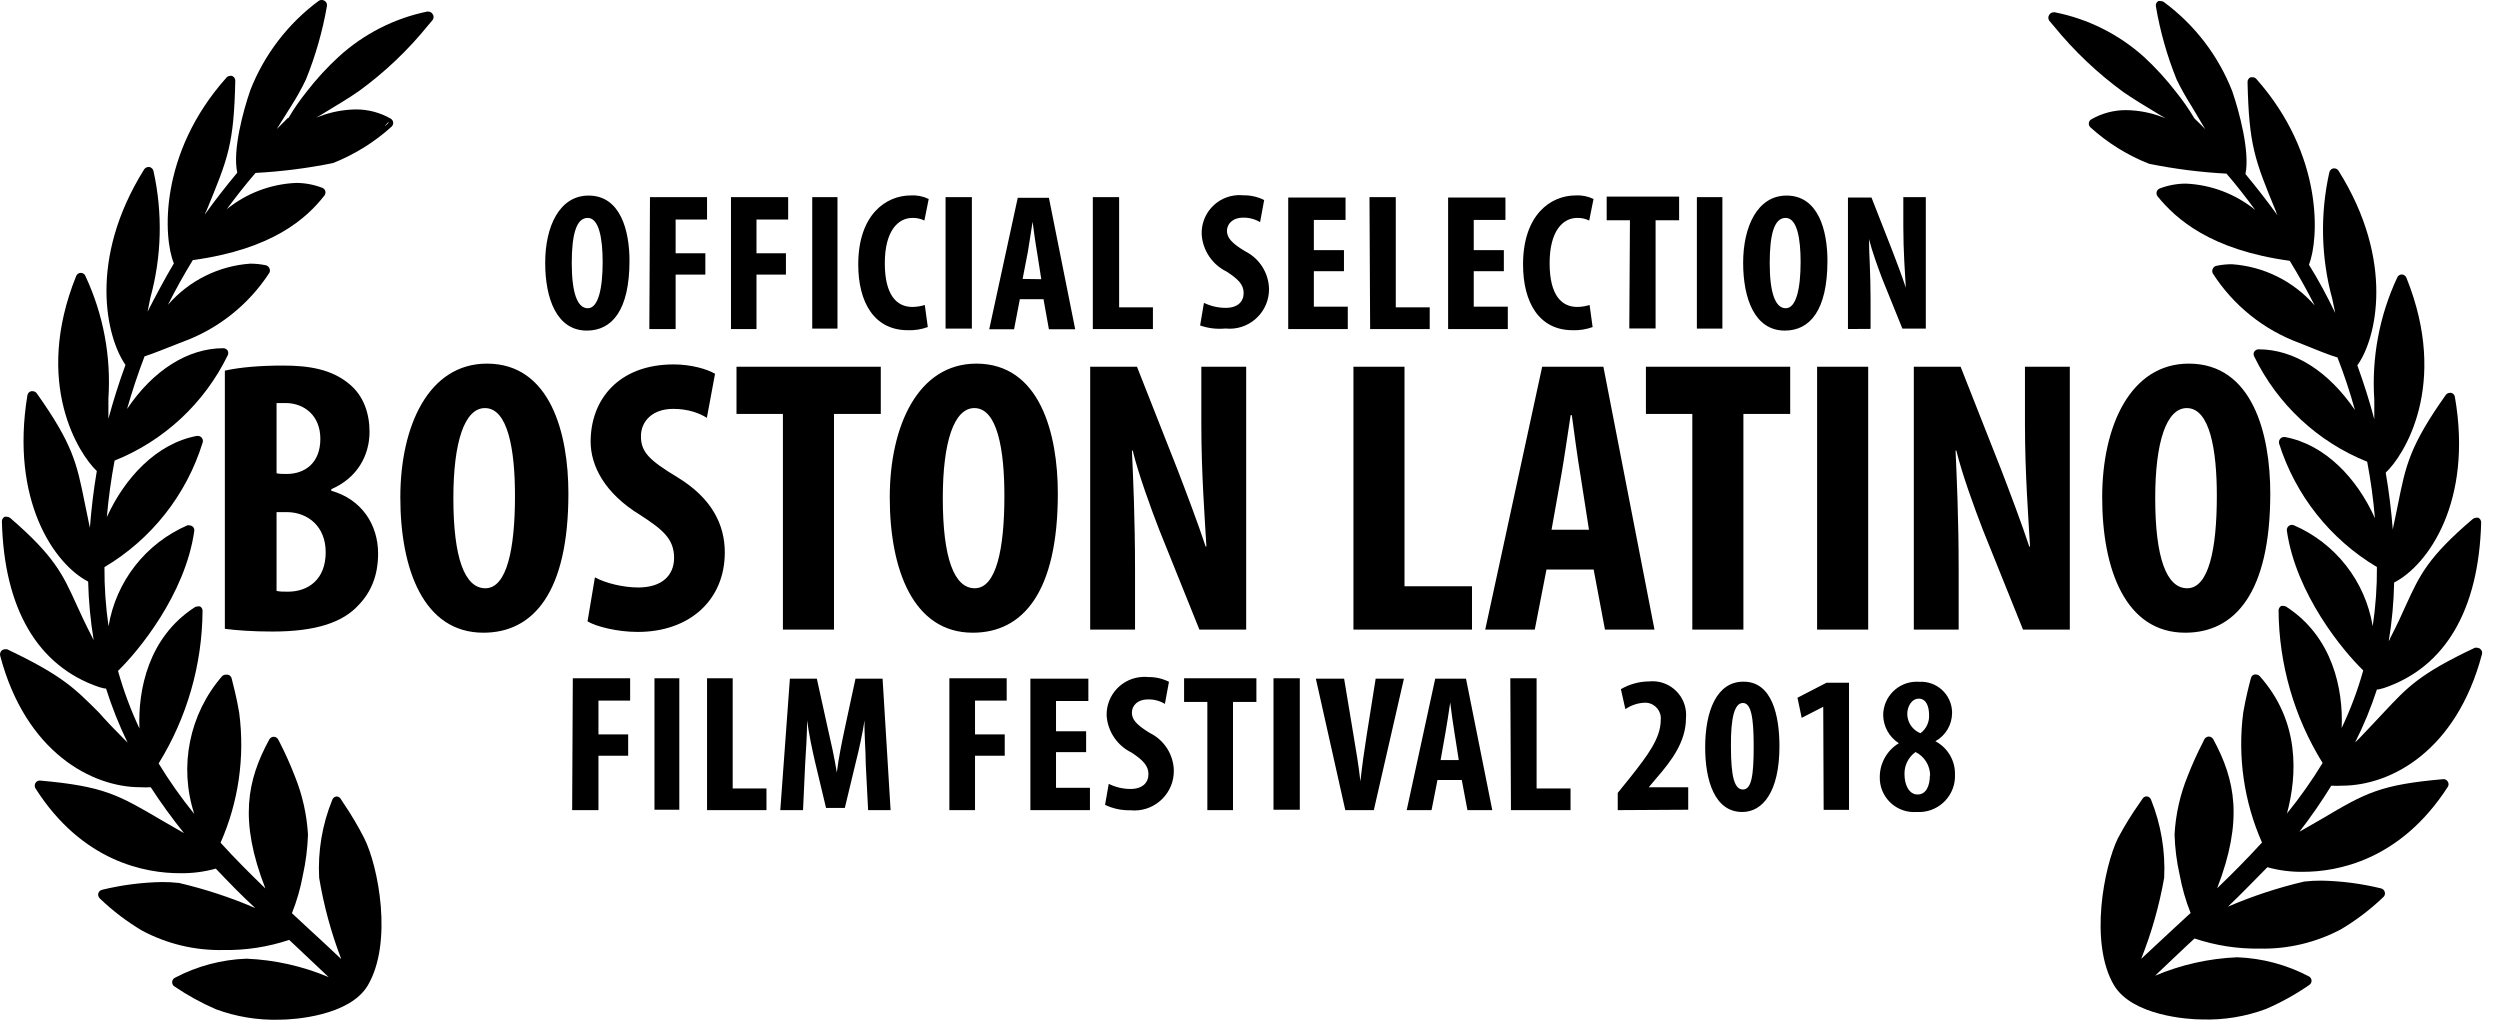 <?xml version="1.0" encoding="UTF-8" standalone="no"?><!DOCTYPE svg PUBLIC "-//W3C//DTD SVG 1.1//EN" "http://www.w3.org/Graphics/SVG/1.1/DTD/svg11.dtd"><svg width="100%" height="100%" viewBox="0 0 131 54" version="1.1" xmlns="http://www.w3.org/2000/svg" xmlns:xlink="http://www.w3.org/1999/xlink" xml:space="preserve" xmlns:serif="http://www.serif.com/" style="fill-rule:evenodd;clip-rule:evenodd;stroke-linejoin:round;stroke-miterlimit:2;"><g><path d="M98.5,40.715c0,-0.724 0.379,-1.396 0.999,-1.77c-0.502,-0.321 -0.81,-0.872 -0.82,-1.468c0.001,-0.97 0.789,-1.756 1.759,-1.755c0.043,0 0.086,0.002 0.129,0.005c0.896,-0.053 1.666,0.63 1.72,1.527c0.002,0.037 0.003,0.075 0.002,0.113c-0.004,0.613 -0.339,1.176 -0.875,1.474c0.645,0.34 1.043,1.015 1.027,1.743c0.044,1.042 -0.765,1.922 -1.807,1.966c-0.066,0.003 -0.132,0.002 -0.198,-0.002c-0.99,0.076 -1.855,-0.665 -1.931,-1.655c-0.005,-0.059 -0.006,-0.118 -0.005,-0.178Zm-5.257,-1.612c0,2.384 -0.875,3.445 -1.949,3.445c-1.454,0 -1.943,-1.674 -1.943,-3.383c0,-1.922 0.613,-3.445 1.998,-3.445c1.509,-0.014 1.894,1.778 1.894,3.383Zm-35.145,1.97c0.353,0.176 0.742,0.268 1.137,0.269c0.634,0 0.944,-0.331 0.944,-0.779c0,-0.448 -0.31,-0.751 -0.889,-1.13c-0.745,-0.363 -1.241,-1.095 -1.302,-1.922c-0.036,-1.092 0.819,-2.006 1.911,-2.042c0.089,-0.003 0.178,0 0.266,0.009c0.378,-0.006 0.751,0.079 1.089,0.248l-0.214,1.158c-0.266,-0.161 -0.572,-0.242 -0.882,-0.234c-0.572,0 -0.847,0.344 -0.847,0.689c0,0.344 0.199,0.62 0.95,1.075c0.753,0.373 1.235,1.136 1.248,1.977c0.006,1.141 -0.915,2.072 -2.056,2.078c-0.075,0 -0.15,-0.003 -0.225,-0.011c-0.457,0.01 -0.91,-0.086 -1.323,-0.283l0.193,-1.102Zm-25.079,-4.361l-1.66,0l0,1.771l1.557,0l0,1.116l-1.557,0l0,2.853l-1.378,0l0.034,-6.911l3.004,0l0,1.171Zm19.732,0l-1.66,0l0,1.771l1.557,0l0,1.116l-1.557,0l0,2.853l-1.344,0l0,-6.911l3.004,0l0,1.171Zm-14.358,4.603l1.77,0l0,1.137l-3.114,0l0,-6.911l1.344,0l0,5.774Zm42.125,0l1.778,0l0,1.137l-3.122,0l-0.034,-6.911l1.378,0l0,5.774Zm-8.53,1.136l-1.495,0l-1.543,-6.89l1.481,0l0.496,2.983c0.124,0.738 0.269,1.585 0.358,2.398c0.09,-0.82 0.207,-1.653 0.331,-2.432l0.469,-2.949l1.481,0l-1.578,6.89Zm6.208,0l-1.302,0l-0.297,-1.578l-1.274,0l-0.31,1.578l-1.302,0l1.495,-6.89l1.612,0l1.378,6.89Zm10.266,-1.199l0,1.178l-3.693,0.021l0,-0.903l0.689,-0.854c0.861,-1.095 1.564,-2.005 1.564,-2.963c0.05,-0.45 -0.275,-0.855 -0.725,-0.905c-0.04,-0.004 -0.082,-0.006 -0.122,-0.004c-0.361,0.016 -0.71,0.133 -1.006,0.338l-0.235,-1.048c0.45,-0.262 0.961,-0.402 1.482,-0.406c0.969,-0.096 1.833,0.612 1.928,1.582c0.011,0.113 0.012,0.227 0.001,0.34c0,1.254 -0.779,2.26 -1.55,3.149l-0.4,0.475l2.067,0Zm-46.383,1.199l-1.192,0l0.503,-6.89l1.412,0l0.551,2.501c0.2,0.869 0.372,1.64 0.496,2.419c0.097,-0.772 0.255,-1.55 0.441,-2.419l0.538,-2.501l1.419,0l0.42,6.89l-1.178,0l-0.124,-2.418c0,-0.689 -0.083,-1.55 -0.062,-2.287c-0.117,0.737 -0.303,1.584 -0.441,2.122l-0.593,2.466l-0.985,0l-0.579,-2.425c-0.13,-0.558 -0.316,-1.419 -0.413,-2.163c0,0.744 -0.062,1.619 -0.103,2.308l-0.11,2.397Zm14.951,-5.718l-1.695,0l0,1.584l1.578,0l0,1.096l-1.578,0l0,1.867l1.778,0l0,1.171l-3.121,0l0,-6.889l3.038,0l0,1.171Zm8.805,0.048l-1.226,0l0,5.67l-1.344,0l0,-5.67l-1.219,0l0,-1.24l3.789,0l0,1.24Zm31.053,5.657l-1.329,0l-0.021,-5.402l-1.13,0.579l-0.22,-1.054l1.522,-0.786l1.178,0l0,6.663Zm-28.779,-0.007l-1.378,0l0,-6.89l1.378,0l0,6.89Zm-32.513,0l-1.302,0l0,-6.89l1.302,0l0,6.89Zm65.543,-1.798c-0.003,-0.521 -0.299,-0.995 -0.765,-1.227c-0.373,0.266 -0.59,0.7 -0.579,1.158c0,0.572 0.241,1.068 0.689,1.068c0.448,0 0.641,-0.462 0.641,-0.999l0.014,0Zm-10.438,-1.53c0,1.557 0.172,2.267 0.627,2.267c0.455,0 0.565,-0.737 0.565,-2.267c0,-1.53 -0.138,-2.267 -0.565,-2.267c-0.427,0 -0.641,0.731 -0.627,2.267Zm-14.262,0.723l-0.227,-1.447c-0.069,-0.42 -0.166,-1.109 -0.221,-1.571c-0.069,0.462 -0.172,1.178 -0.248,1.578l-0.255,1.44l0.951,0Zm23.501,-2.411c0.006,0.443 0.278,0.84 0.689,1.006c0.303,-0.219 0.474,-0.577 0.455,-0.951c0,-0.455 -0.152,-0.861 -0.538,-0.861c-0.385,0 -0.606,0.427 -0.606,0.806Z" style="fill-rule:nonzero;"/><path d="M20.183,6.582c0.048,-0.055 0.11,-0.117 0.152,-0.172l0.034,0c-0.048,0.082 -0.131,0.138 -0.186,0.193l0,-0.021Zm-1.096,37.343c-0.327,-0.643 -0.695,-1.264 -1.102,-1.86l-0.138,-0.214c-0.048,-0.074 -0.131,-0.119 -0.22,-0.117c-0.098,0.013 -0.181,0.079 -0.214,0.172c-0.528,1.297 -0.764,2.695 -0.689,4.093c0.242,1.455 0.63,2.881 1.158,4.258c-0.558,-0.531 -1.116,-1.047 -1.702,-1.585l-0.882,-0.82c0.256,-0.643 0.448,-1.31 0.572,-1.991c0.154,-0.697 0.244,-1.408 0.269,-2.122c-0.061,-1.053 -0.294,-2.088 -0.689,-3.066c-0.234,-0.603 -0.498,-1.194 -0.793,-1.771l-0.076,-0.144c-0.043,-0.09 -0.133,-0.149 -0.234,-0.152c-0.097,0.002 -0.186,0.054 -0.234,0.138c-1.164,2.136 -1.598,4.244 -0.207,7.813c-0.771,-0.744 -1.564,-1.536 -2.349,-2.398c0.942,-2.134 1.28,-4.486 0.978,-6.8c-0.131,-0.792 -0.303,-1.433 -0.399,-1.819c-0.026,-0.093 -0.1,-0.164 -0.193,-0.186l-0.111,0c-0.075,-0.002 -0.148,0.028 -0.199,0.083c-1.714,1.984 -2.266,4.72 -1.454,7.214c-0.681,-0.84 -1.305,-1.723 -1.867,-2.646c1.486,-2.402 2.282,-5.168 2.301,-7.992c0.004,-0.097 -0.046,-0.188 -0.131,-0.235c-0.043,-0.009 -0.088,-0.009 -0.131,0c-0.051,0 -0.101,0.014 -0.145,0.042c-2.439,1.577 -2.983,4.34 -2.9,6.352c-0.457,-0.973 -0.833,-1.982 -1.123,-3.018c1.054,-1.019 3.52,-3.996 3.996,-7.324c0.017,-0.094 -0.02,-0.19 -0.097,-0.248c-0.047,-0.035 -0.105,-0.054 -0.165,-0.055c-0.032,-0.007 -0.065,-0.007 -0.096,0c-2.188,0.947 -3.745,2.94 -4.134,5.292c-0.149,-1.027 -0.22,-2.063 -0.214,-3.101c2.465,-1.464 4.3,-3.792 5.147,-6.531c0.028,-0.089 0.007,-0.186 -0.055,-0.255c-0.051,-0.057 -0.124,-0.09 -0.2,-0.09l-0.048,0c-2.122,0.393 -3.797,2.219 -4.72,4.258c0.09,-1.02 0.227,-2.005 0.407,-2.963c2.589,-1.039 4.701,-3.004 5.925,-5.511c0.042,-0.08 0.042,-0.176 0,-0.255c-0.05,-0.074 -0.132,-0.12 -0.221,-0.124c-1.874,0 -3.693,1.164 -5.05,3.183c0.262,-0.924 0.565,-1.833 0.916,-2.756c0.441,-0.138 1.137,-0.427 1.813,-0.689l0.179,-0.069c1.868,-0.68 3.464,-1.95 4.547,-3.617c0.042,-0.078 0.042,-0.171 0,-0.248c-0.036,-0.079 -0.108,-0.135 -0.193,-0.152c-0.265,-0.055 -0.535,-0.083 -0.806,-0.083c-1.667,0.118 -3.218,0.894 -4.313,2.157c0.4,-0.799 0.834,-1.578 1.302,-2.343c4.196,-0.571 5.967,-2.198 6.89,-3.376c0.054,-0.065 0.075,-0.152 0.055,-0.234c-0.021,-0.084 -0.083,-0.151 -0.165,-0.179c-0.44,-0.169 -0.907,-0.256 -1.378,-0.255c-1.325,0.06 -2.595,0.543 -3.624,1.378c0.482,-0.648 0.978,-1.288 1.509,-1.902c1.363,-0.072 2.719,-0.245 4.058,-0.516c1.133,-0.449 2.176,-1.098 3.079,-1.916c0.056,-0.059 0.084,-0.139 0.076,-0.22c-0.013,-0.081 -0.061,-0.151 -0.131,-0.193c-0.559,-0.321 -1.194,-0.487 -1.839,-0.482c-0.641,0.011 -1.275,0.132 -1.874,0.358l-0.186,0.069l0.275,-0.159c0.689,-0.42 1.502,-0.902 1.964,-1.233c1.353,-0.985 2.572,-2.143 3.624,-3.445l0.234,-0.276c0.068,-0.092 0.068,-0.217 0,-0.31c-0.048,-0.08 -0.134,-0.129 -0.227,-0.131l-0.062,0c-1.725,0.357 -3.321,1.171 -4.623,2.357c-0.617,0.566 -1.184,1.184 -1.695,1.846c-0.35,0.436 -0.668,0.896 -0.951,1.378l-0.034,0c-0.076,0.076 -0.173,0.166 -0.276,0.276l-0.296,0.296l0.041,-0.069c0.248,-0.392 0.496,-0.785 0.724,-1.157c0.283,-0.443 0.539,-0.903 0.764,-1.378c0.5,-1.237 0.867,-2.523 1.096,-3.838c0.021,-0.109 -0.029,-0.219 -0.124,-0.276c-0.093,-0.058 -0.211,-0.058 -0.303,0c-1.609,1.191 -2.851,2.809 -3.583,4.672c-0.379,1.088 -0.944,3.176 -0.689,4.334c-0.606,0.73 -1.165,1.446 -1.688,2.177c0,-0.062 0.055,-0.124 0.076,-0.186c1.13,-2.756 1.433,-3.445 1.509,-6.807c0.001,-0.113 -0.068,-0.215 -0.173,-0.255c-0.031,-0.008 -0.064,-0.008 -0.096,0c-0.074,0 -0.145,0.033 -0.193,0.089c-3.569,3.996 -3.307,8.413 -2.756,9.736c-0.482,0.813 -0.937,1.667 -1.378,2.528c0.048,-0.255 0.103,-0.496 0.145,-0.723c0.596,-2.168 0.652,-4.448 0.165,-6.642c-0.022,-0.107 -0.106,-0.191 -0.214,-0.214l-0.048,0c-0.092,0.001 -0.177,0.048 -0.227,0.124c-2.963,4.734 -1.978,8.819 -0.979,10.246c-0.344,0.937 -0.64,1.881 -0.895,2.824l0,-1.054c0.148,-2.2 -0.262,-4.401 -1.192,-6.4c-0.031,-0.113 -0.132,-0.191 -0.248,-0.193c-0.109,-0.002 -0.208,0.064 -0.248,0.165c-2.267,5.622 0.151,9.343 1.081,10.218c-0.172,1.006 -0.289,2.012 -0.365,3.011l0,-0.056c-0.041,-0.165 -0.069,-0.323 -0.103,-0.489c-0.062,-0.289 -0.117,-0.551 -0.165,-0.799c-0.414,-2.067 -0.621,-3.066 -2.515,-5.739c-0.052,-0.073 -0.138,-0.115 -0.228,-0.11l-0.062,0c-0.103,0.025 -0.181,0.109 -0.199,0.213c-0.903,5.498 1.398,8.84 3.183,9.763c0.025,1.028 0.122,2.052 0.289,3.066l-0.076,-0.151c-0.358,-0.689 -0.606,-1.234 -0.833,-1.73c-0.71,-1.564 -1.144,-2.515 -3.466,-4.52c-0.05,-0.037 -0.11,-0.059 -0.172,-0.062c-0.039,-0.006 -0.079,-0.006 -0.117,0c-0.092,0.048 -0.149,0.145 -0.145,0.248c0.117,4.589 1.881,7.579 5.085,8.675l0.289,0.076l0.083,0c0.307,0.972 0.685,1.921 1.13,2.838l-0.2,-0.2c-0.537,-0.537 -0.951,-0.978 -1.302,-1.378c-1.268,-1.26 -1.895,-1.929 -4.809,-3.314c-0.037,-0.007 -0.074,-0.007 -0.111,0c-0.063,0 -0.124,0.022 -0.172,0.062c-0.077,0.069 -0.109,0.176 -0.083,0.276c1.337,5.071 4.823,6.89 7.338,6.89c0.184,0.011 0.368,0.011 0.551,0c0.54,0.831 1.121,1.633 1.743,2.405l-1.198,-0.69c-2.26,-1.329 -3.025,-1.77 -6.36,-2.066c-0.093,0.001 -0.179,0.05 -0.227,0.13c-0.048,0.086 -0.048,0.19 0,0.276c2.46,3.872 5.787,4.451 7.579,4.451c0.633,0.009 1.264,-0.072 1.874,-0.241c0.689,0.73 1.378,1.433 2.067,2.067c-1.291,-0.556 -2.628,-0.996 -3.996,-1.316c-0.3,-0.034 -0.601,-0.05 -0.903,-0.048c-1.054,0.02 -2.103,0.156 -3.128,0.406c-0.097,0.022 -0.174,0.097 -0.2,0.193c-0.021,0.096 0.011,0.195 0.083,0.262c0.672,0.646 1.416,1.212 2.218,1.688c1.309,0.697 2.776,1.046 4.258,1.013c1.171,0.02 2.336,-0.159 3.445,-0.531l0.359,0.338l1.708,1.612c-1.366,-0.576 -2.824,-0.903 -4.306,-0.965c-1.303,0.047 -2.579,0.387 -3.734,0.992c-0.089,0.04 -0.15,0.124 -0.159,0.221c-0.009,0.096 0.036,0.189 0.118,0.241c0.682,0.463 1.407,0.862 2.163,1.192c1.072,0.398 2.212,0.585 3.355,0.551c0.731,0 3.666,-0.193 4.617,-1.798c1.322,-2.246 0.551,-6.242 -0.187,-7.71" style="fill-rule:nonzero;"/><path d="M109.696,6.445l0.158,0.172c-0.034,-0.069 -0.11,-0.124 -0.158,-0.172m1.075,45.177c0.958,1.605 3.886,1.798 4.616,1.798c1.144,0.036 2.283,-0.151 3.355,-0.551c0.793,-0.343 1.55,-0.763 2.26,-1.254c0.083,-0.051 0.131,-0.144 0.124,-0.241c-0.009,-0.097 -0.069,-0.181 -0.158,-0.221c-1.158,-0.605 -2.436,-0.944 -3.741,-0.992c-1.48,0.062 -2.936,0.389 -4.3,0.965c0.572,-0.551 1.165,-1.102 1.702,-1.612l0.365,-0.338c1.099,0.369 2.252,0.548 3.411,0.531c1.485,0.032 2.953,-0.317 4.265,-1.013c0.801,-0.477 1.545,-1.044 2.218,-1.688c0.074,-0.066 0.103,-0.167 0.076,-0.262c-0.026,-0.096 -0.103,-0.171 -0.2,-0.193c-1.024,-0.25 -2.073,-0.387 -3.128,-0.406c-0.299,-0.002 -0.598,0.014 -0.896,0.048c-1.368,0.32 -2.705,0.76 -3.996,1.316c0.689,-0.648 1.378,-1.378 2.067,-2.067c0.61,0.17 1.241,0.251 1.874,0.241c1.764,0 5.085,-0.579 7.579,-4.451c0.056,-0.083 0.056,-0.192 0,-0.276c-0.044,-0.08 -0.129,-0.13 -0.22,-0.13c-3.328,0.289 -4.093,0.73 -6.353,2.067l-1.199,0.689c0.599,-0.774 1.156,-1.579 1.668,-2.412c0.186,0.011 0.372,0.011 0.558,0c2.542,0 5.994,-1.798 7.338,-6.89c0.028,-0.101 -0.007,-0.21 -0.09,-0.275c-0.046,-0.04 -0.105,-0.062 -0.165,-0.062c-0.039,-0.008 -0.079,-0.008 -0.117,0c-2.915,1.378 -3.535,2.067 -4.768,3.382c-0.359,0.379 -0.765,0.82 -1.302,1.378l-0.207,0.2c0.453,-0.894 0.835,-1.823 1.144,-2.776l0.082,0l0.29,-0.076c3.21,-1.089 4.967,-4.086 5.091,-8.674c0.001,-0.105 -0.058,-0.201 -0.151,-0.249c-0.037,-0.006 -0.074,-0.006 -0.111,0c-0.062,0.003 -0.122,0.025 -0.172,0.062c-2.356,2.005 -2.79,2.956 -3.507,4.52c-0.22,0.496 -0.475,1.054 -0.827,1.73c0,0.055 -0.055,0.103 -0.075,0.151c0.168,-1.014 0.262,-2.038 0.282,-3.066c1.792,-0.923 4.134,-4.265 3.183,-9.728c-0.015,-0.106 -0.095,-0.192 -0.2,-0.214l-0.055,0c-0.086,0 -0.168,0.041 -0.22,0.11c-1.895,2.674 -2.102,3.7 -2.508,5.74c-0.055,0.248 -0.11,0.509 -0.165,0.799l-0.104,0.489l0,0.055c-0.076,-0.999 -0.2,-2.005 -0.372,-3.011c0.937,-0.875 3.349,-4.595 1.082,-10.217c-0.039,-0.1 -0.135,-0.165 -0.241,-0.166c-0.107,0.001 -0.202,0.066 -0.241,0.166c-0.933,1.998 -1.345,4.2 -1.199,6.4l0,1.02c-0.248,-0.944 -0.551,-1.888 -0.889,-2.825c0.999,-1.378 1.984,-5.47 -0.985,-10.197c-0.048,-0.076 -0.131,-0.123 -0.221,-0.124l-0.055,0c-0.105,0.025 -0.185,0.108 -0.207,0.214c-0.489,2.193 -0.435,4.474 0.159,6.641c0.048,0.228 0.096,0.469 0.151,0.724c-0.413,-0.861 -0.868,-1.716 -1.377,-2.529c0.523,-1.323 0.785,-5.739 -2.756,-9.735c-0.051,-0.057 -0.124,-0.09 -0.2,-0.09l-0.097,0c-0.104,0.041 -0.17,0.144 -0.165,0.255c0.076,3.328 0.372,4.065 1.502,6.807c0,0.063 0.055,0.125 0.076,0.187c-0.524,-0.731 -1.082,-1.447 -1.688,-2.178c0.241,-1.157 -0.317,-3.245 -0.689,-4.333c-0.728,-1.864 -1.967,-3.483 -3.576,-4.672c-0.047,-0.037 -0.106,-0.057 -0.166,-0.055c-0.044,-0.013 -0.092,-0.013 -0.137,0c-0.096,0.056 -0.146,0.167 -0.124,0.276c0.223,1.314 0.588,2.601 1.088,3.837c0.231,0.474 0.489,0.934 0.772,1.378l0.689,1.158l0.048,0.069l-0.296,-0.297l-0.283,-0.275c-0.285,-0.482 -0.606,-0.942 -0.957,-1.378c-0.51,-0.662 -1.074,-1.28 -1.688,-1.847c-1.319,-1.185 -2.933,-1.992 -4.672,-2.335l-0.062,0c-0.093,0.002 -0.178,0.051 -0.227,0.131c-0.066,0.093 -0.066,0.217 0,0.31l0.234,0.275c1.056,1.299 2.274,2.456 3.624,3.445c0.469,0.331 1.261,0.813 1.964,1.234l0.276,0.158l-0.187,-0.069c-0.599,-0.227 -1.233,-0.349 -1.874,-0.358c-0.642,-0.005 -1.275,0.162 -1.832,0.482c-0.126,0.072 -0.17,0.231 -0.098,0.357c0.011,0.021 0.026,0.04 0.043,0.057c0.902,0.819 1.946,1.468 3.079,1.915c1.339,0.272 2.695,0.444 4.059,0.517c0.53,0.613 1.026,1.254 1.502,1.901c-1.03,-0.835 -2.3,-1.318 -3.625,-1.378c-0.471,0 -0.938,0.087 -1.378,0.255c-0.078,0.031 -0.137,0.098 -0.158,0.179c-0.021,0.082 -0.004,0.168 0.048,0.235c0.965,1.178 2.756,2.804 6.925,3.376c0.468,0.764 0.902,1.543 1.309,2.342c-1.102,-1.269 -2.664,-2.047 -4.341,-2.163c-0.271,-0.001 -0.541,0.027 -0.806,0.082c-0.086,0.015 -0.159,0.072 -0.193,0.152c-0.042,0.077 -0.042,0.171 0,0.248c1.075,1.678 2.669,2.958 4.54,3.645l0.173,0.069c0.689,0.275 1.378,0.565 1.819,0.689c0.351,0.902 0.654,1.812 0.916,2.756c-1.378,-2.019 -3.176,-3.183 -5.057,-3.183c-0.089,0.004 -0.171,0.05 -0.221,0.124c-0.044,0.079 -0.044,0.175 0,0.254c1.22,2.509 3.33,4.474 5.919,5.512c0.187,0.98 0.322,1.969 0.406,2.963c-0.923,-2.067 -2.59,-3.865 -4.719,-4.258l-0.049,0c-0.074,0 -0.144,0.033 -0.192,0.09c-0.062,0.069 -0.085,0.165 -0.062,0.255c0.859,2.711 2.682,5.013 5.126,6.469c0.007,1.038 -0.067,2.074 -0.221,3.101c-0.388,-2.353 -1.945,-4.346 -4.134,-5.292c-0.138,-0.054 -0.294,0.014 -0.348,0.152c-0.017,0.041 -0.022,0.086 -0.017,0.131c0.482,3.328 2.942,6.304 4.003,7.324c-0.289,1.036 -0.667,2.046 -1.13,3.017c0.09,-2.011 -0.462,-4.774 -2.901,-6.352c-0.04,-0.027 -0.088,-0.042 -0.137,-0.041c-0.043,-0.011 -0.088,-0.011 -0.131,0c-0.084,0.048 -0.136,0.137 -0.138,0.234c0.021,2.825 0.819,5.591 2.308,7.992c-0.562,0.923 -1.186,1.807 -1.867,2.646c0.537,-2.005 0.689,-4.823 -1.433,-7.2c-0.053,-0.054 -0.125,-0.084 -0.2,-0.083l-0.062,0c-0.096,0.018 -0.172,0.091 -0.193,0.186c-0.103,0.386 -0.269,1.027 -0.406,1.819c-0.298,2.314 0.043,4.666 0.985,6.8c-0.786,0.862 -1.578,1.654 -2.35,2.398c1.378,-3.569 0.951,-5.677 -0.206,-7.813c-0.049,-0.084 -0.138,-0.136 -0.235,-0.138c-0.098,0.007 -0.187,0.065 -0.234,0.152l-0.069,0.145c-0.297,0.575 -0.564,1.166 -0.799,1.77c-0.399,0.977 -0.632,2.013 -0.689,3.066c0.021,0.715 0.111,1.425 0.269,2.122c0.124,0.681 0.316,1.348 0.572,1.991l-0.889,0.82l-1.702,1.585c0.547,-1.372 0.951,-2.796 1.206,-4.251c0.068,-1.398 -0.167,-2.794 -0.689,-4.093c-0.036,-0.094 -0.121,-0.16 -0.221,-0.172c-0.089,-0.002 -0.172,0.042 -0.22,0.117l-0.145,0.214c-0.423,0.597 -0.808,1.22 -1.151,1.867c-0.716,1.468 -1.515,5.464 -0.206,7.696" style="fill-rule:nonzero;"/><path d="M95.758,13.665c0,2.604 -0.924,3.658 -2.233,3.658c-1.571,0 -2.184,-1.66 -2.184,-3.555c0,-1.894 0.751,-3.52 2.274,-3.52c1.674,0 2.143,1.839 2.143,3.417Zm-62.773,0c0,2.604 -0.924,3.658 -2.233,3.658c-1.571,0 -2.184,-1.66 -2.184,-3.555c0,-1.894 0.744,-3.52 2.274,-3.52c1.674,0 2.143,1.839 2.143,3.417Zm15.632,3.473c-0.335,0.122 -0.691,0.179 -1.047,0.165c-1.757,0 -2.598,-1.453 -2.598,-3.445c0,-2.597 1.44,-3.617 2.756,-3.617c0.323,-0.019 0.646,0.045 0.937,0.186l-0.227,1.13c-0.194,-0.097 -0.41,-0.145 -0.627,-0.138c-0.758,0 -1.447,0.689 -1.447,2.371c0,1.681 0.627,2.294 1.447,2.294c0.22,-0.003 0.438,-0.037 0.648,-0.103l0.158,1.157Zm34.836,0c-0.335,0.122 -0.691,0.179 -1.047,0.165c-1.757,0 -2.598,-1.453 -2.598,-3.445c0,-2.597 1.44,-3.617 2.756,-3.617c0.323,-0.019 0.646,0.045 0.937,0.186l-0.227,1.13c-0.194,-0.097 -0.41,-0.145 -0.627,-0.138c-0.758,0 -1.447,0.689 -1.447,2.371c0,1.681 0.627,2.294 1.447,2.294c0.22,-0.003 0.438,-0.037 0.648,-0.103l0.158,1.157Zm-27.112,0.117l-1.378,0l-0.283,-1.578l-1.24,0l-0.303,1.578l-1.302,0l1.495,-6.89l1.633,0l1.378,6.89Zm14.166,-5.732l-1.661,0l0,1.585l1.578,0l0,1.102l-1.578,0l0,1.86l1.778,0l0,1.172l-3.121,0l0,-6.89l3.004,0l0,1.171Zm8.378,0l-1.661,0l0,1.585l1.578,0l0,1.102l-1.578,0l0,1.86l1.785,0l0,1.172l-3.128,0l0,-6.89l3.004,0l0,1.171Zm-37.585,-0.021l-1.66,0l0,1.771l1.543,0l0,1.116l-1.543,0l0,2.853l-1.337,0l0,-6.911l2.997,0l0,1.171Zm-4.251,0l-1.646,0l0,1.771l1.557,0l0,1.116l-1.557,0l0,2.853l-1.378,0l0.034,-6.911l2.99,0l0,1.171Zm21.593,4.603l1.771,0l0,1.137l-3.149,0l0,-6.911l1.378,0l0,5.774Zm14.497,0l1.778,0l0,1.137l-3.122,0l-0.034,-6.911l1.378,0l0,5.774Zm27.773,1.115l-1.227,0l-1.061,-2.625c-0.22,-0.585 -0.537,-1.453 -0.689,-2.067c0,0.689 0.083,1.764 0.083,3.149l0,1.557l-1.185,0.007l0,-6.89l1.233,0l1.061,2.708c0.207,0.53 0.545,1.426 0.738,2.019c-0.042,-0.731 -0.131,-1.93 -0.131,-3.197l0,-1.551l1.178,0l0,6.89Zm-37.826,-1.35c0.355,0.171 0.743,0.261 1.137,0.262c0.634,0 0.944,-0.324 0.944,-0.779c0,-0.454 -0.31,-0.744 -0.896,-1.123c-0.746,-0.365 -1.242,-1.1 -1.302,-1.929c-0.051,-1.095 0.794,-2.024 1.889,-2.075c0.098,-0.005 0.197,-0.002 0.295,0.008c0.378,-0.006 0.751,0.079 1.089,0.248l-0.214,1.158c-0.266,-0.159 -0.572,-0.24 -0.882,-0.235c-0.579,0 -0.854,0.352 -0.854,0.689c0,0.338 0.206,0.627 0.957,1.075c0.751,0.376 1.232,1.138 1.248,1.978c0.006,1.141 -0.914,2.072 -2.056,2.078c-0.077,0.001 -0.155,-0.003 -0.232,-0.011c-0.447,0.043 -0.899,-0.011 -1.323,-0.159l0.2,-1.185Zm-12.16,1.35l-1.378,0l0,-6.89l1.378,0l0,6.89Zm39.327,0l-1.337,0l0,-6.89l1.337,0l0,6.89Zm-46.369,0l-1.323,0l0,-6.89l1.323,0l0,6.89Zm44.102,-5.677l-1.233,0l0,5.67l-1.378,0l0.034,-5.67l-1.219,0l0,-1.24l3.796,0l0,1.24Zm4.747,2.246c0,1.564 0.296,2.363 0.841,2.363c0.544,0 0.778,-1.019 0.778,-2.425c0,-1.213 -0.179,-2.308 -0.785,-2.308c-0.607,0 -0.834,0.882 -0.834,2.37Zm-62.773,0c0,1.564 0.296,2.363 0.841,2.363c0.544,0 0.778,-1.019 0.778,-2.425c0,-1.213 -0.186,-2.308 -0.785,-2.308c-0.6,0 -0.834,0.882 -0.834,2.37Zm24.603,0.841l-0.227,-1.447c-0.076,-0.42 -0.166,-1.102 -0.228,-1.564c-0.076,0.462 -0.179,1.178 -0.248,1.578l-0.275,1.419l0.978,0.014Z" style="fill-rule:nonzero;"/><path d="M25.514,19.054c-3.045,0 -4.537,3.249 -4.537,7.009c0,3.781 1.226,7.091 4.353,7.091c2.615,0 4.454,-2.105 4.454,-7.295c0,-3.147 -0.94,-6.805 -4.27,-6.805Zm89.177,0c-3.045,0 -4.537,3.249 -4.537,7.009c0,3.781 1.226,7.091 4.353,7.091c2.615,0 4.455,-2.105 4.455,-7.295c0,-3.147 -0.94,-6.805 -4.271,-6.805Zm-63.532,0c-3.045,0 -4.536,3.249 -4.536,7.009c0,3.781 1.226,7.091 4.352,7.091c2.616,0 4.455,-2.105 4.455,-7.295c0,-3.147 -0.94,-6.805 -4.271,-6.805Zm-20.373,13.507c0.449,0.266 1.532,0.552 2.636,0.552c2.697,0 4.557,-1.655 4.557,-4.168c0,-1.451 -0.675,-2.841 -2.493,-3.944c-1.492,-0.899 -1.901,-1.329 -1.901,-2.146c0,-0.736 0.552,-1.43 1.696,-1.43c0.777,0 1.37,0.224 1.758,0.47l0.429,-2.31c-0.409,-0.245 -1.267,-0.49 -2.166,-0.49c-2.881,0 -4.353,1.839 -4.353,4.046c0,1.247 0.715,2.697 2.595,3.842c1.165,0.756 1.778,1.246 1.778,2.248c0,0.899 -0.613,1.553 -1.88,1.553c-0.776,0 -1.716,-0.225 -2.268,-0.532l-0.388,2.309Zm-19.004,0.389c0.613,0.081 1.471,0.143 2.493,0.143c2.309,0 3.698,-0.491 4.516,-1.39c0.654,-0.674 1.021,-1.553 1.021,-2.697c0,-1.512 -0.858,-2.841 -2.452,-3.29l0,-0.082c1.369,-0.592 2.003,-1.778 2.003,-3.004c0,-0.96 -0.307,-1.88 -1.042,-2.493c-0.961,-0.817 -2.207,-0.981 -3.495,-0.981c-1.165,0 -2.227,0.082 -3.044,0.266l0,13.528Zm86.111,0.041l-2.677,0l0,-13.773l2.677,0l0,13.773Zm-24.297,-2.269l3.536,0l0,2.269l-6.212,0l0,-13.773l2.676,0l0,11.504Zm20.21,-9.032l-2.452,0l0,11.301l-2.677,0l0,-11.301l-2.431,0l0,-2.472l7.56,0l0,2.472Zm-47.653,0l-2.452,0l0,11.301l-2.677,0l0,-11.301l-2.432,0l0,-2.472l7.561,0l0,2.472Zm13.323,11.301l-2.35,0l0,-13.773l2.452,0l2.125,5.394c0.409,1.063 1.084,2.841 1.472,4.026l0.041,0c-0.082,-1.451 -0.266,-3.842 -0.266,-6.376l0,-3.044l2.35,0l0,13.773l-2.452,0l-2.105,-5.232c-0.45,-1.164 -1.083,-2.901 -1.39,-4.148l-0.04,0c0.061,1.39 0.163,3.515 0.163,6.274l0,3.106Zm43.158,0l-2.35,0l0,-13.773l2.452,0l2.126,5.394c0.408,1.063 1.083,2.841 1.471,4.026l0.041,0c-0.082,-1.451 -0.266,-3.842 -0.266,-6.376l0,-3.044l2.35,0l0,13.773l-2.452,0l-2.105,-5.232c-0.449,-1.164 -1.083,-2.901 -1.389,-4.148l-0.041,0c0.061,1.39 0.163,3.515 0.163,6.274l0,3.106Zm-15.939,0l-2.595,0l-0.593,-3.147l-2.472,0l-0.613,3.147l-2.596,0l2.984,-13.773l3.208,0l2.677,13.773Zm-72.204,-6.156l0.572,0c1.063,0.021 2.003,0.736 2.003,2.105c0,1.41 -0.899,2.064 -1.982,2.064c-0.246,0 -0.43,0 -0.593,-0.041l0,-4.128Zm10.92,-5.451c1.206,0 1.574,2.186 1.574,4.597c0,2.8 -0.429,4.844 -1.553,4.844c-1.083,0 -1.676,-1.594 -1.676,-4.721c0,-2.963 0.593,-4.72 1.655,-4.72Zm89.177,0c1.206,0 1.574,2.186 1.574,4.597c0,2.8 -0.429,4.844 -1.553,4.844c-1.083,0 -1.676,-1.594 -1.676,-4.721c0,-2.963 0.593,-4.72 1.655,-4.72Zm-63.531,0c1.206,0 1.573,2.186 1.573,4.597c0,2.8 -0.429,4.844 -1.553,4.844c-1.083,0 -1.675,-1.594 -1.675,-4.721c0,-2.963 0.592,-4.72 1.655,-4.72Zm31.306,0.368l-0.061,0c-0.143,0.919 -0.348,2.35 -0.491,3.146l-0.511,2.861l1.962,0l-0.449,-2.881c-0.144,-0.838 -0.327,-2.207 -0.45,-3.126Zm-67.872,-0.632l0.51,0c0.947,0.019 1.785,0.656 1.785,1.876c0,1.257 -0.802,1.84 -1.767,1.84c-0.218,0 -0.382,0 -0.528,-0.037l0,-3.679Z" style="fill-rule:nonzero;"/></g></svg>